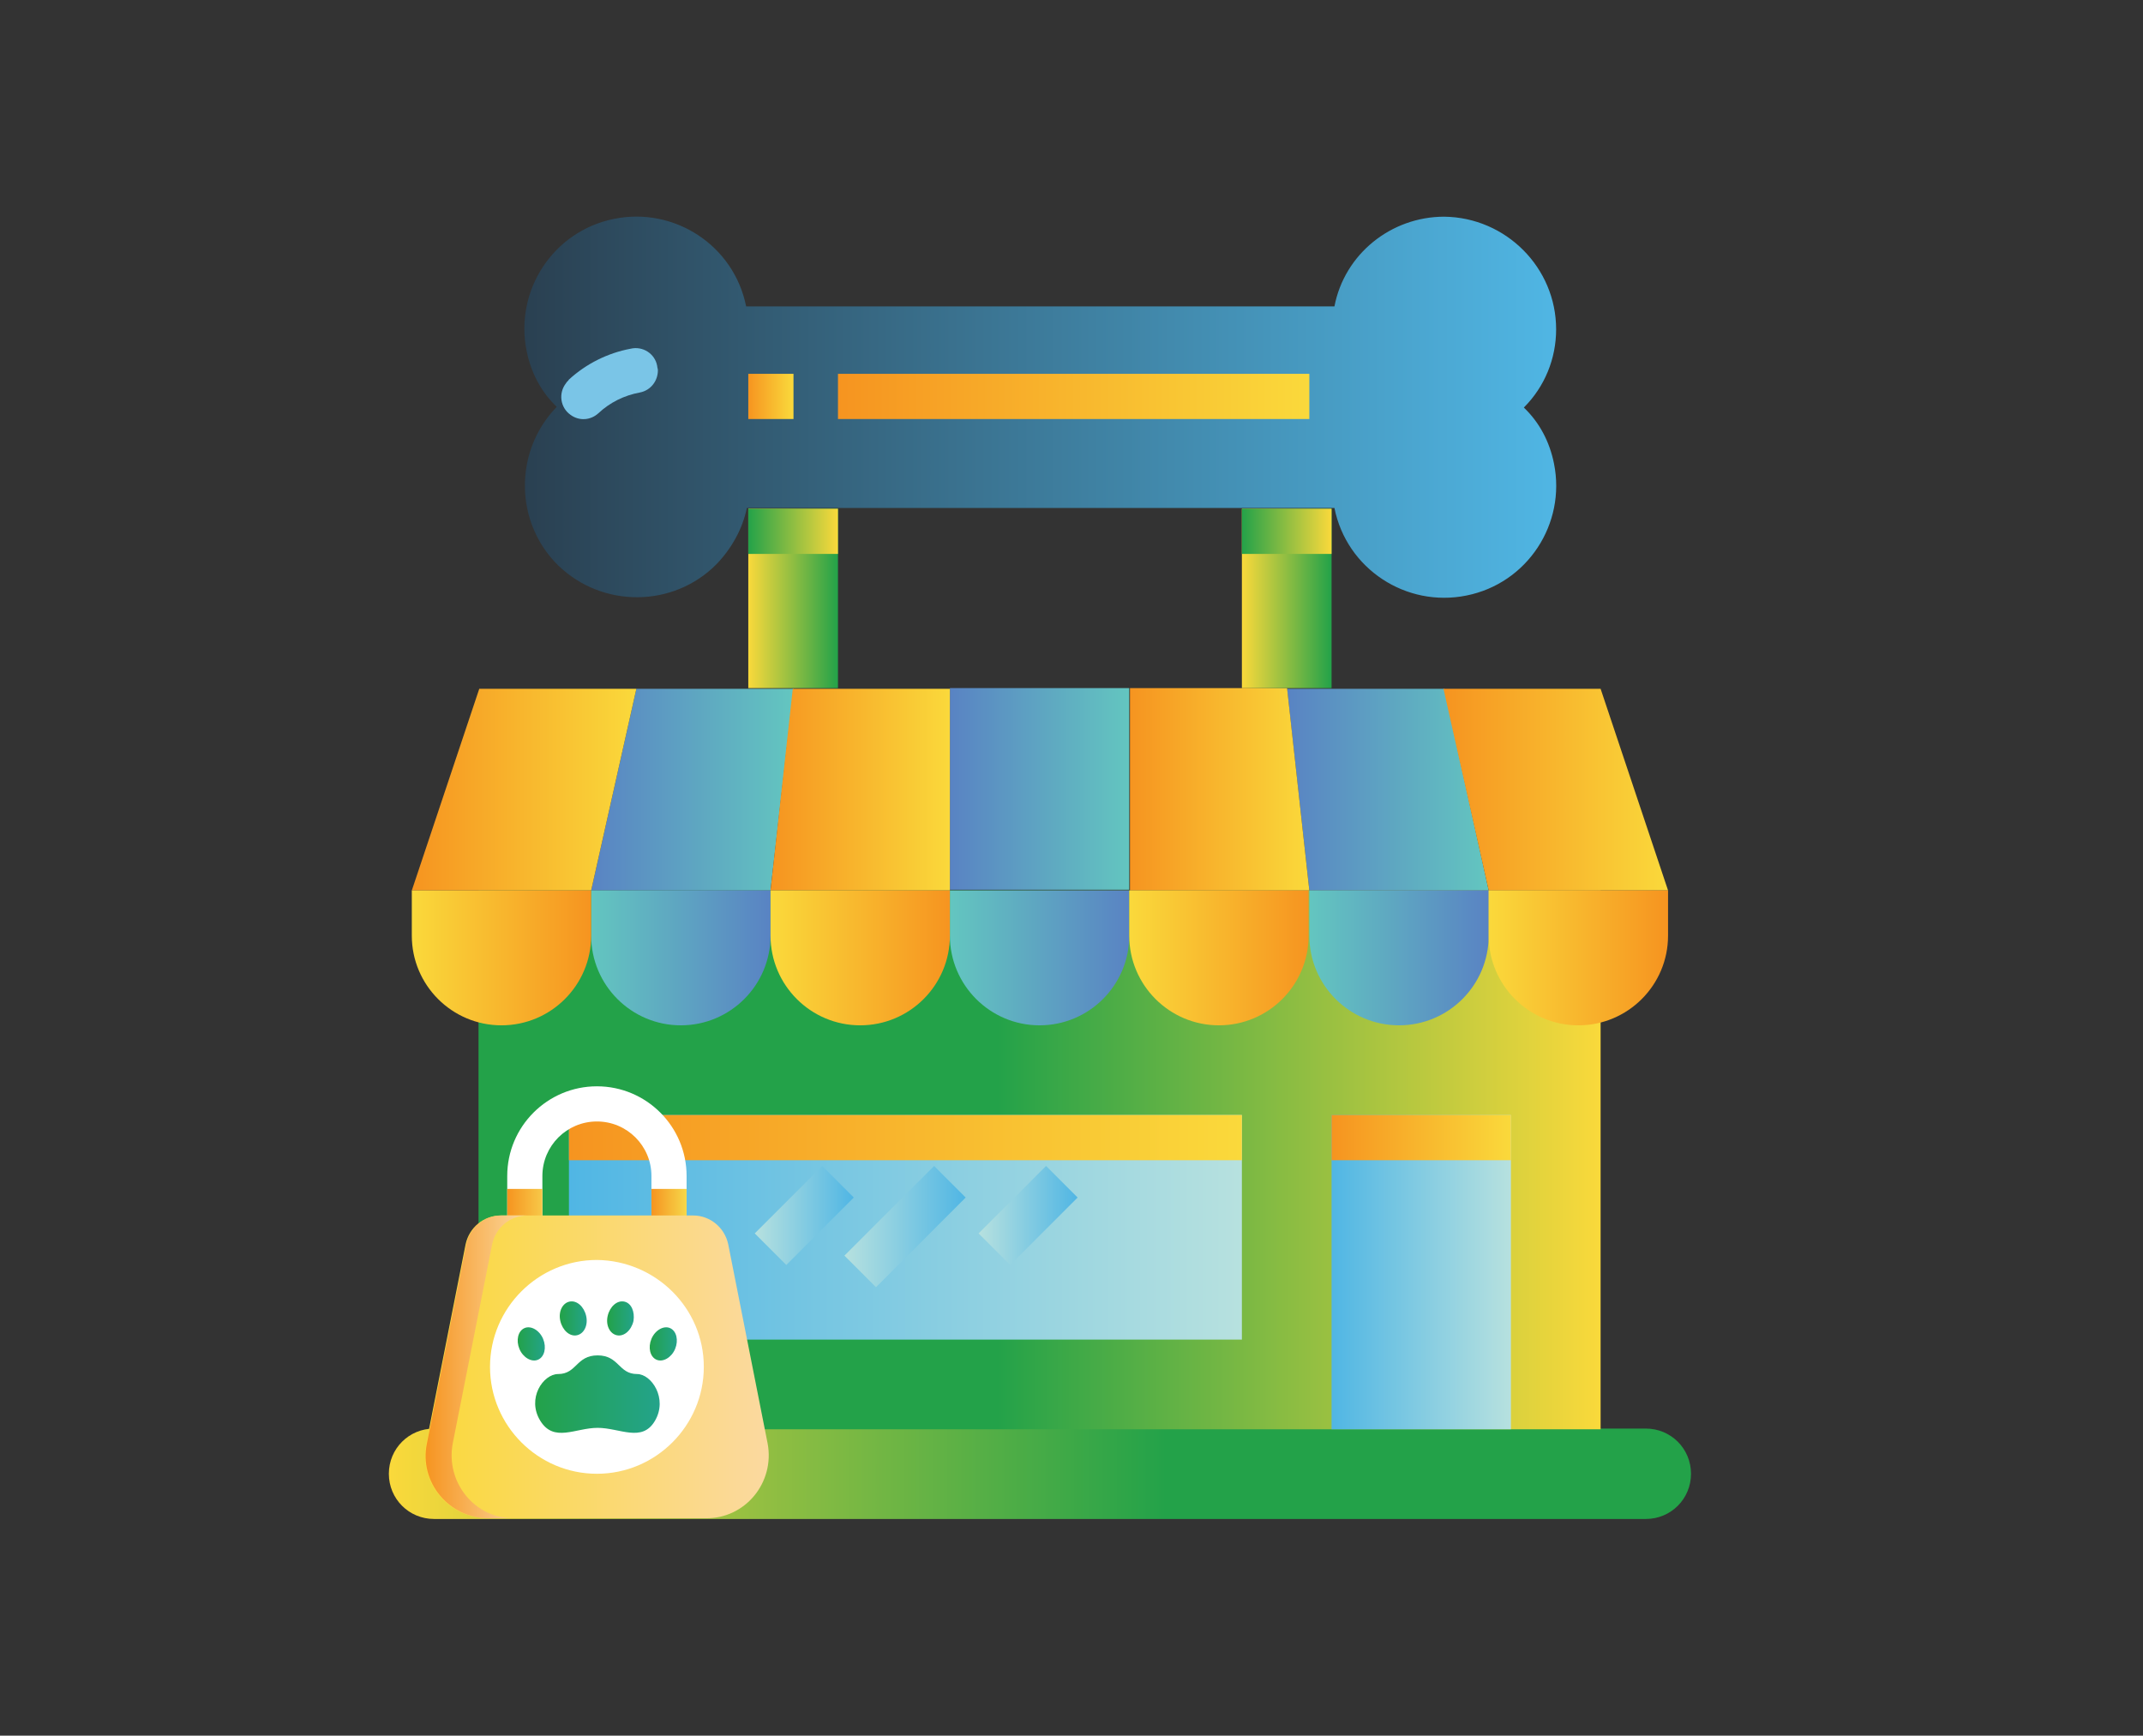 <svg enable-background="new 0 0 298.7 241.9" viewBox="0 0 298.7 241.9" xmlns="http://www.w3.org/2000/svg" xmlns:xlink="http://www.w3.org/1999/xlink"><rect x="0" y="0" width="298.7" height="241.9" fill="#333333" stroke="none"/><linearGradient id="a" gradientUnits="userSpaceOnUse" x1="54.234" x2="235.635" y1="205.399" y2="205.399"><stop offset="0" stop-color="#fad93b"/><stop offset=".597" stop-color="#23a249"/></linearGradient><linearGradient id="b" gradientUnits="userSpaceOnUse" x1="66.744" x2="223.125" y1="161.612" y2="161.612"><stop offset=".462" stop-color="#23a249"/><stop offset="1" stop-color="#fad93b"/></linearGradient><linearGradient id="c"><stop offset="0" stop-color="#50b6e4"/><stop offset="1" stop-color="#b7e1df"/></linearGradient><linearGradient id="d" gradientUnits="userSpaceOnUse" x1="79.255" x2="173.083" xlink:href="#c" y1="170.995" y2="170.995"/><linearGradient id="e" gradientUnits="userSpaceOnUse" x1="185.594" x2="210.614" xlink:href="#c" y1="177.25" y2="177.25"/><linearGradient id="f"><stop offset="0" stop-color="#5983c3"/><stop offset="1" stop-color="#63c6c0"/></linearGradient><linearGradient id="g" gradientUnits="userSpaceOnUse" x1="132.424" x2="157.445" xlink:href="#f" y1="110.006" y2="110.006"/><linearGradient id="h" gradientUnits="userSpaceOnUse" x1="82.382" x2="110.531" xlink:href="#f" y1="110.006" y2="110.006"/><linearGradient id="i" gradientUnits="userSpaceOnUse" x1="179.338" x2="207.487" xlink:href="#f" y1="110.006" y2="110.006"/><linearGradient id="j"><stop offset="0" stop-color="#f69420"/><stop offset="1" stop-color="#fad93b"/></linearGradient><linearGradient id="k" gradientUnits="userSpaceOnUse" x1="107.403" x2="132.424" xlink:href="#j" y1="110.006" y2="110.006"/><linearGradient id="l" gradientUnits="userSpaceOnUse" x1="57.361" x2="88.637" xlink:href="#j" y1="110.006" y2="110.006"/><linearGradient id="m" gradientUnits="userSpaceOnUse" x1="157.445" x2="182.466" xlink:href="#j" y1="110.006" y2="110.006"/><linearGradient id="n" gradientUnits="userSpaceOnUse" x1="201.232" x2="232.508" xlink:href="#j" y1="110.006" y2="110.006"/><linearGradient id="o"><stop offset="0" stop-color="#63c6c0"/><stop offset="1" stop-color="#5983c3"/></linearGradient><linearGradient id="p" gradientUnits="userSpaceOnUse" x1="132.424" x2="157.445" xlink:href="#o" y1="133.463" y2="133.463"/><linearGradient id="q" gradientUnits="userSpaceOnUse" x1="82.382" x2="107.403" xlink:href="#o" y1="133.463" y2="133.463"/><linearGradient id="r" gradientUnits="userSpaceOnUse" x1="182.466" x2="207.487" y1="133.463" y2="133.463"><stop offset="0" stop-color="#63c6c0"/><stop offset="1" stop-color="#5983c3"/><stop offset="1" stop-color="#5989c7"/></linearGradient><linearGradient id="s"><stop offset="0" stop-color="#fad93b"/><stop offset="1" stop-color="#f69420"/></linearGradient><linearGradient id="t" gradientUnits="userSpaceOnUse" x1="107.403" x2="132.424" xlink:href="#s" y1="133.463" y2="133.463"/><linearGradient id="u" gradientUnits="userSpaceOnUse" x1="57.361" x2="82.382" xlink:href="#s" y1="133.463" y2="133.463"/><linearGradient id="v" gradientUnits="userSpaceOnUse" x1="157.445" x2="182.466" xlink:href="#s" y1="133.463" y2="133.463"/><linearGradient id="w" gradientUnits="userSpaceOnUse" x1="207.487" x2="232.508" xlink:href="#s" y1="133.463" y2="133.463"/><linearGradient id="x"><stop offset="0" stop-color="#b7e1df"/><stop offset="1" stop-color="#50b6e4"/></linearGradient><linearGradient id="y" gradientUnits="userSpaceOnUse" x1="117.678" x2="134.61" xlink:href="#x" y1="170.987" y2="170.987"/><linearGradient id="z" gradientUnits="userSpaceOnUse" x1="105.169" x2="118.973" xlink:href="#x" y1="169.422" y2="169.422"/><linearGradient id="A" gradientUnits="userSpaceOnUse" x1="136.442" x2="150.246" xlink:href="#x" y1="169.425" y2="169.425"/><linearGradient id="B" gradientUnits="userSpaceOnUse" x1="72.999" x2="216.87" y1="56.831" y2="56.831"><stop offset="0" stop-color="#2a4051"/><stop offset="1" stop-color="#50b6e4"/></linearGradient><linearGradient id="C" gradientUnits="userSpaceOnUse" x1="104.275" x2="110.531" xlink:href="#j" y1="55.273" y2="55.273"/><linearGradient id="D" gradientUnits="userSpaceOnUse" x1="116.786" x2="182.466" xlink:href="#j" y1="55.273" y2="55.273"/><linearGradient id="E"><stop offset="0" stop-color="#fad93b"/><stop offset="1" stop-color="#23a249"/></linearGradient><linearGradient id="F" gradientUnits="userSpaceOnUse" x1="104.275" x2="116.786" xlink:href="#E" y1="83.421" y2="83.421"/><linearGradient id="G" gradientUnits="userSpaceOnUse" x1="173.083" x2="185.594" xlink:href="#E" y1="83.421" y2="83.421"/><linearGradient id="H"><stop offset="0" stop-color="#23a249"/><stop offset="1" stop-color="#fad93b"/></linearGradient><linearGradient id="I" gradientUnits="userSpaceOnUse" x1="104.275" x2="116.786" xlink:href="#H" y1="74.039" y2="74.039"/><linearGradient id="J" gradientUnits="userSpaceOnUse" x1="173.083" x2="185.594" xlink:href="#H" y1="74.039" y2="74.039"/><linearGradient id="K" gradientUnits="userSpaceOnUse" x1="79.255" x2="173.083" xlink:href="#j" y1="158.484" y2="158.484"/><linearGradient id="L" gradientUnits="userSpaceOnUse" x1="185.594" x2="210.614" xlink:href="#j" y1="158.484" y2="158.484"/><linearGradient id="M" gradientUnits="userSpaceOnUse" x1="70.733" x2="75.647" y1="169.143" y2="169.143"><stop offset="0" stop-color="#f69420"/><stop offset="1" stop-color="#f7c949"/></linearGradient><linearGradient id="N" gradientUnits="userSpaceOnUse" x1="90.802" x2="95.717" y1="169.143" y2="169.143"><stop offset="0" stop-color="#f69420"/><stop offset="1" stop-color="#f6d84a"/></linearGradient><linearGradient id="O" gradientUnits="userSpaceOnUse" x1="59.316" x2="107.133" y1="190.519" y2="190.519"><stop offset="0" stop-color="#fad93b"/><stop offset="1" stop-color="#fbd9a0"/></linearGradient><linearGradient id="P" gradientUnits="userSpaceOnUse" x1="59.316" x2="73.486" y1="190.519" y2="190.519"><stop offset="0" stop-color="#f69420"/><stop offset="1" stop-color="#fbd9a0"/></linearGradient><linearGradient id="Q"><stop offset="0" stop-color="#23a249"/><stop offset="1" stop-color="#23a38a"/></linearGradient><linearGradient id="R" gradientUnits="userSpaceOnUse" x1="78.105" x2="81.783" xlink:href="#Q" y1="183.763" y2="183.763"/><linearGradient id="S" gradientUnits="userSpaceOnUse" x1="72.12" x2="75.966" xlink:href="#Q" y1="187.323" y2="187.323"/><linearGradient id="T" gradientUnits="userSpaceOnUse" x1="84.67" x2="88.347" xlink:href="#Q" y1="183.766" y2="183.766"/><linearGradient id="U" gradientUnits="userSpaceOnUse" x1="90.481" x2="94.327" xlink:href="#Q" y1="187.319" y2="187.319"/><linearGradient id="V" gradientUnits="userSpaceOnUse" x1="74.504" x2="91.945" xlink:href="#Q" y1="194.267" y2="194.267"/><path d="m60.5 199.1h168.9c3.5 0 6.3 2.8 6.3 6.3 0 3.5-2.8 6.3-6.3 6.3h-168.9c-3.5 0-6.3-2.8-6.3-6.3 0-3.5 2.8-6.3 6.3-6.3z" fill="url(#a)"/><path d="m66.7 124.1h156.4v75.1h-156.4z" fill="url(#b)"/><path d="m79.3 155.4h93.8v31.3h-93.8z" fill="url(#d)"/><path d="m185.6 155.4h25v43.8h-25z" fill="url(#e)"/><path d="m132.4 95.9h25v28.1h-25z" fill="url(#g)"/><path d="m107.4 124.1h-25l6.3-28.1h21.9z" fill="url(#h)"/><path d="m207.5 124.1h-25l-3.1-28.1h21.9z" fill="url(#i)"/><path d="m132.4 124.1h-25l3.1-28.1h21.9z" fill="url(#k)"/><path d="m82.4 124.1h-25l9.4-28.1h21.9z" fill="url(#l)"/><path d="m182.5 124.1h-25v-28.2h21.9z" fill="url(#m)"/><path d="m232.5 124.1h-25l-6.3-28.1h21.9z" fill="url(#n)"/><path d="m132.4 124.1h25v6.3c0 6.9-5.6 12.5-12.5 12.5s-12.5-5.6-12.5-12.5z" fill="url(#p)"/><path d="m82.4 124.1h25v6.3c0 6.9-5.6 12.5-12.5 12.5s-12.5-5.6-12.5-12.5z" fill="url(#q)"/><path d="m182.5 124.1h25v6.3c0 6.9-5.6 12.5-12.5 12.5s-12.5-5.6-12.5-12.5z" fill="url(#r)"/><path d="m107.4 124.1h25v6.3c0 6.9-5.6 12.5-12.5 12.5s-12.5-5.6-12.5-12.5z" fill="url(#t)"/><path d="m57.4 124.1h25v6.3c0 6.9-5.6 12.5-12.5 12.5s-12.5-5.6-12.5-12.5z" fill="url(#u)"/><path d="m157.4 124.1h25v6.3c0 6.9-5.6 12.5-12.5 12.5s-12.5-5.6-12.5-12.5z" fill="url(#v)"/><path d="m207.5 124.1h25v6.3c0 6.9-5.6 12.5-12.5 12.5s-12.5-5.6-12.5-12.5z" fill="url(#w)"/><path d="m117.7 175 12.5-12.5 4.4 4.4-12.5 12.5z" fill="url(#y)"/><path d="m105.2 171.9 9.4-9.4 4.4 4.4-9.4 9.4z" fill="url(#z)"/><path d="m136.4 171.9 9.4-9.4 4.4 4.4-9.4 9.4z" fill="url(#A)"/><path d="m216.9 45.9c0-8.6-7-15.6-15.6-15.7-7.4 0-13.9 5.2-15.3 12.5h-82c-1.7-8.5-10-13.9-18.4-12.2-8.5 1.7-13.9 10-12.2 18.4.6 3 2 5.7 4.2 7.8-6 6.2-5.9 16.1.2 22.1 6.2 6 16.1 5.9 22.1-.2 2.1-2.2 3.6-4.9 4.2-7.8h81.9c1.7 8.5 10 13.9 18.4 12.2 8.5-1.7 13.9-10 12.2-18.4-.6-3-2-5.7-4.2-7.8 2.9-2.9 4.5-6.8 4.5-10.9z" fill="url(#B)"/><path d="m104.3 52.1h6.3v6.3h-6.3z" fill="url(#C)"/><path d="m116.8 52.1h65.7v6.3h-65.7z" fill="url(#D)"/><path d="m79.5 57.8c-1.4-1-1.7-3-.6-4.4.1-.2.3-.3.4-.5 2.4-2.2 5.4-3.7 8.6-4.3 1.7-.4 3.4.7 3.7 2.4 0 .2.1.4.1.6 0 1.5-1 2.8-2.5 3.1-2.2.4-4.2 1.4-5.8 2.9-1.1 1-2.7 1.1-3.9.2z" fill="#7ac5e7"/><path d="m104.3 70.9h12.5v25h-12.5z" fill="url(#F)"/><path d="m173.1 70.9h12.5v25h-12.5z" fill="url(#G)"/><path d="m104.3 70.9h12.5v6.3h-12.5z" fill="url(#I)"/><path d="m173.1 70.9h12.5v6.3h-12.5z" fill="url(#J)"/><path d="m79.3 155.4h93.8v6.3h-93.8z" fill="url(#K)"/><path d="m185.6 155.4h25v6.3h-25z" fill="url(#L)"/><path d="m95.7 172.5h-4.9v-8.6c0-4.2-3.4-7.6-7.6-7.6s-7.6 3.4-7.6 7.6v8.6h-4.9v-8.6c0-6.9 5.6-12.5 12.5-12.5s12.5 5.6 12.5 12.5z" fill="#fff"/><path d="m70.7 165.7h4.9v6.8h-4.9z" fill="url(#M)"/><path d="m90.8 165.7h4.9v6.8h-4.9z" fill="url(#N)"/><path d="m107 201.2-5.5-27.8c-.5-2.3-2.5-4-4.9-4h-26.8c-2.4 0-4.4 1.7-4.9 4l-5.5 27.8c-1.1 5.4 3.1 10.4 8.6 10.4h30.3c5.6.1 9.7-5 8.7-10.4z" fill="url(#O)"/><path d="m63.1 201.2 5.5-27.8c.5-2.3 2.5-4 4.9-4h-3.6c-2.4 0-4.4 1.7-4.9 4l-5.5 27.8c-1.1 5.4 3.1 10.4 8.6 10.4h3.6c-5.5.1-9.6-5-8.6-10.4z" fill="url(#P)"/><path d="m98.1 190.5c0 8.2-6.7 14.9-14.9 14.9s-14.9-6.7-14.9-14.9 6.7-14.9 14.9-14.9c8.2.1 14.9 6.7 14.9 14.9z" fill="#fff"/><path d="m81.7 183.4c-.3-1.3-1.3-2.2-2.3-2s-1.6 1.4-1.3 2.7 1.3 2.2 2.3 2 1.6-1.4 1.3-2.7z" fill="url(#R)"/><path d="m75.7 186.6c-.5-1.2-1.7-1.9-2.6-1.5s-1.2 1.7-.7 2.9 1.7 1.9 2.6 1.5 1.2-1.7.7-2.9z" fill="url(#S)"/><path d="m87 181.4c-1-.2-2 .7-2.3 2s.3 2.5 1.3 2.7 2-.7 2.3-2c.2-1.3-.3-2.5-1.3-2.7z" fill="url(#T)"/><path d="m93.4 185.1c-.9-.4-2.1.3-2.6 1.5s-.2 2.5.7 2.9 2.1-.3 2.6-1.5.2-2.5-.7-2.9z" fill="url(#U)"/><path d="m88.8 191.5c-2.6 0-2.5-2.6-5.5-2.6s-2.9 2.6-5.5 2.6c-2.1 0-4.4 3.4-2.5 6.5s4.9 1 8 1 6.2 2.1 8-1-.5-6.5-2.5-6.5z" fill="url(#V)"/></svg>
